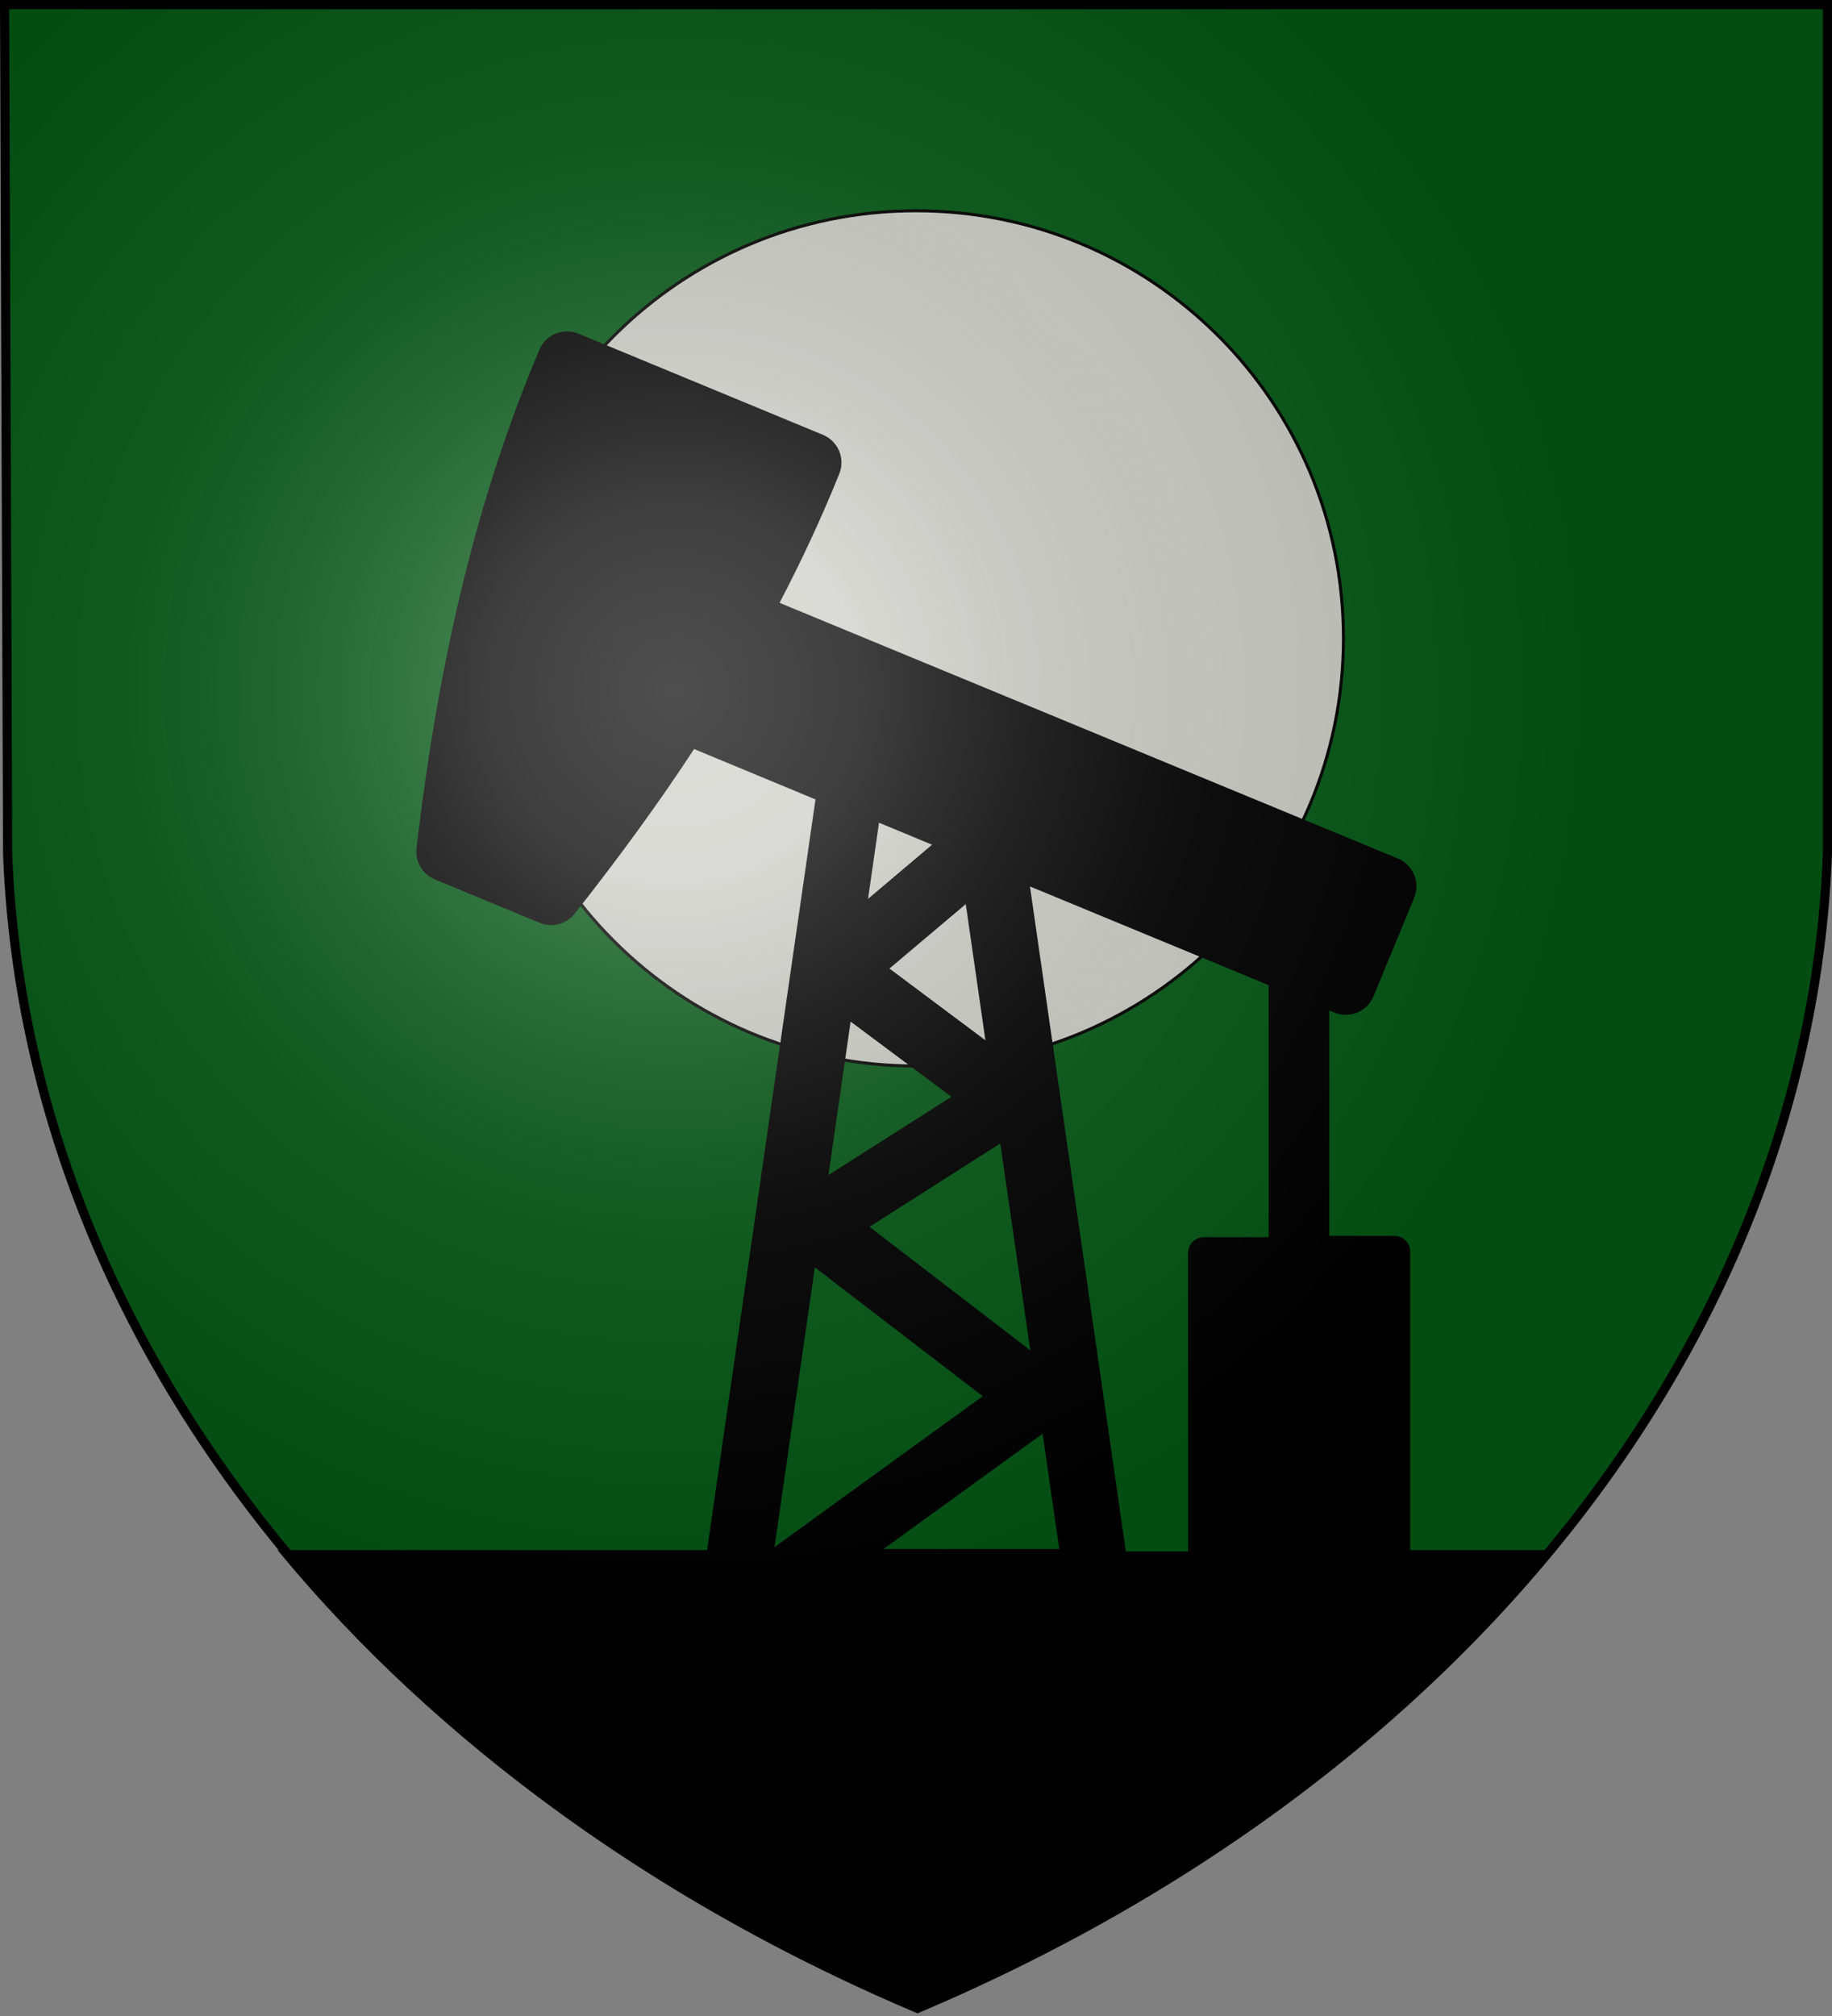 <svg width="600" height="660" stroke="#000" version="1.1" xmlns="http://www.w3.org/2000/svg">
 <rect width="100%" height="100%" fill="#808080" stroke="none"/>
 <title>GeoBrol - Blason de Citgo, La tour sombre (fictif)</title>
 <style>.h{fill:#cecec8}.b{fill:#045815}</style>
 <defs>
  <radialGradient id="G" cx="221" cy="226" r="300" gradientUnits="userSpaceOnUse">
   <stop stop-color="#fff" stop-opacity=".31" offset="0"/>
   <stop stop-color="#fff" stop-opacity=".25" offset=".2"/>
   <stop stop-color="#666" stop-opacity=".13" offset=".6"/>
   <stop stop-opacity=".13" offset="1"/>
  </radialGradient>
 </defs>
 <path class="b" d="m1.5 1.5h597v278a570 445 0 0 1-298 378 570 445 0 0 1-298-378z"/>
 <path class="h" d="m160 209c0-77.2 62.6-140 140-140s140 62.6 140 140c0 77.2-62.6 140-140 140s-140-62.6-140-140"/>
 <path d="m232 508 27.6-191 8.03-55.6-40.5-16.8c-11.5 17.6-24.4 35.3-39.3 54.2-2.6 3.29-7.07 4.46-10.9 2.85l-34.3-14.2c-3.88-1.6-6.22-5.59-5.72-9.76 7.62-64.6 20.4-116 40.2-163 2.02-4.72 7.46-6.94 12.2-4.98l80 33.1c4.74 1.96 7.02 7.38 5.11 12.1-5.72 14.2-12.4 28.6-19.8 42.7l203 83.9c2.3 0.951 4.12 2.77 5.07 5.07s0.951 4.88 2e-3 7.17l-13.3 32.2c-1.49 3.61-4.98 5.79-8.66 5.79-1.2 0-2.41-0.23-3.58-0.715l-2.28-0.945v75h21.8c2.59 0 4.69 2.1 4.69 4.68v98.2h46.6c-51.1 61.9-122 114-208 150-85.8-36.3-157-88.3-208-150h140zm184-103v-82.8l-79.3-32.8 31.6 219h21.3v-98.2c0-2.59 2.1-4.68 4.69-4.68h21.8zm-99.3-110-26.2 22.1 32.9 24.6-6.74-46.7zm-38.5 38.6-7.52 52.1 41.8-26.6-34.2-25.5zm5.69 68 54.2 41.6-10.1-69.7-44.1 28.1zm63.6 106-5.65-39.1-54 39.1h59.6zm-60-239-3.88 26.9 22.6-19.1-18.7-7.76zm-34.5 239 69.7-50.5-56.2-43.1-13.5 93.7z"/>
 <path d="m1.5 1.5h597v278a570 445 0 0 1-298 378 570 445 0 0 1-298-378z" fill="url(#G)" stroke-width="3"/>
</svg>
